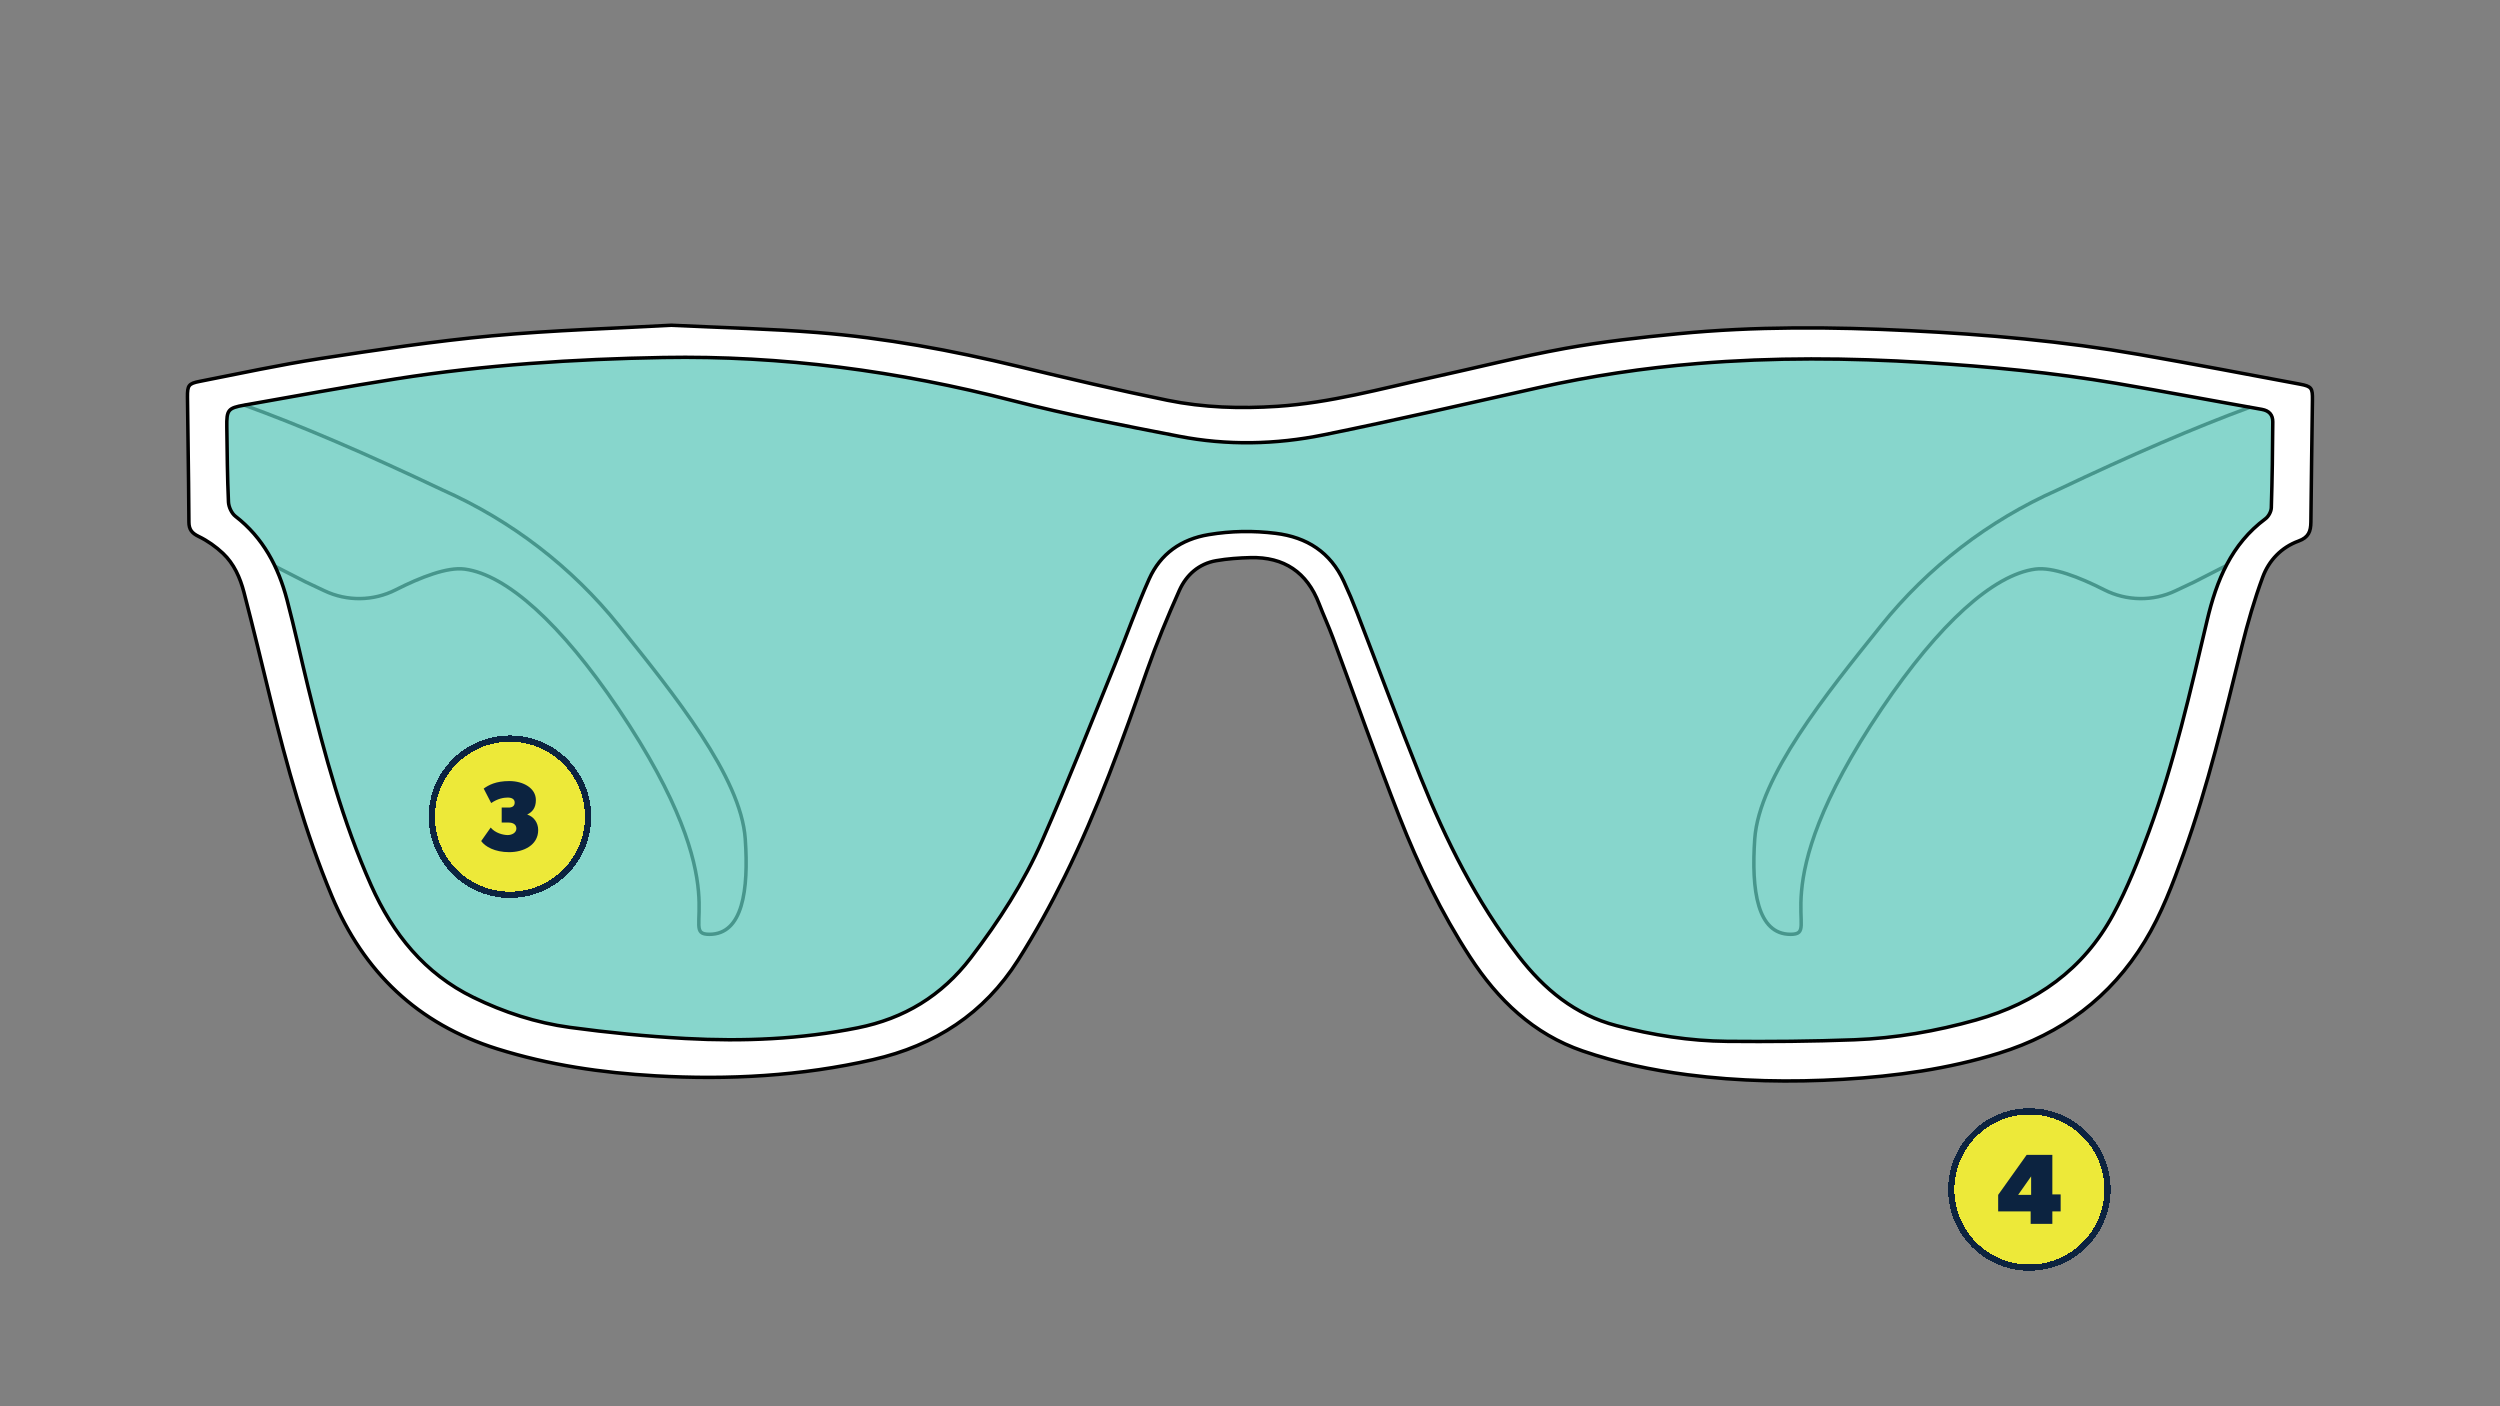 <svg xml:space="preserve" style="enable-background:new 0 0 800 450;" viewBox="0 0 800 450" y="0px" x="0px" xmlns:xlink="http://www.w3.org/1999/xlink" xmlns="http://www.w3.org/2000/svg" version="1.1">
<rect x="0" y="0" width="800" height="450" fill="#808080" stroke="none"/>
<style type="text/css">
	.st0{display:none;}
	.st1{display:inline;fill:#FF00FF;}
	.st2{fill:#FFFFFF;}
	.st3{fill:none;stroke:#000000;stroke-width:1.125;stroke-miterlimit:10;}
	.st4{opacity:0.75;fill:#5FC8BA;}
	.st5{stroke:#000000;stroke-width:0.5;stroke-linejoin:round;stroke-miterlimit:10;}
	.st6{opacity:0.75;}
	.st7{fill:#5FC8BA;}
	.st8{fill:#FFFFFF;stroke:#000000;stroke-width:1.125;stroke-miterlimit:10;}
	.st9{stroke:#000000;stroke-width:0.464;stroke-linejoin:round;stroke-miterlimit:10;}
	.st10{fill:#5FC8BA;stroke:#000000;stroke-width:1.125;stroke-miterlimit:10;}
	.st11{opacity:0.75;fill:none;stroke:#000000;stroke-width:1.125;stroke-miterlimit:10;}
	.st12{fill:none;stroke:#000000;stroke-width:1.077;stroke-miterlimit:10;}
	.st13{opacity:0.7;fill:#5FC8BA;}
	.st14{stroke:#000000;stroke-width:0.526;stroke-linejoin:round;stroke-miterlimit:10;}
	.st15{stroke:#000000;stroke-width:0.386;stroke-linejoin:round;stroke-miterlimit:10;}
	.st16{fill:none;stroke:#000000;stroke-miterlimit:10;}
	.st17{opacity:0.7;}
	.st18{fill:none;stroke:#000000;stroke-width:0.831;stroke-miterlimit:10;}
	.st19{stroke:#000000;stroke-width:0.481;stroke-linejoin:round;stroke-miterlimit:10;}
	.st20{stroke:#000000;stroke-width:0.568;stroke-linejoin:round;stroke-miterlimit:10;}
	.st21{stroke:#000000;stroke-width:0.518;stroke-linejoin:round;stroke-miterlimit:10;}
	.st22{fill:#EDE939;}
	.st23{fill:#0C2340;}
	.st24{fill:none;stroke:#0C2340;stroke-width:2;}
</style>
<g class="st0" id="ColorBlock">
	<rect height="4792.84" width="1688.64" class="st1" y="-3820.04" x="-856.37"></rect>
</g>
<g id="Frames">
	<g>
		<path d="M214.82,104.08c16.86,0.81,31.77,1.14,46.61,2.32c21.76,1.73,43.18,5.73,64.41,10.85
			c15.87,3.83,31.76,7.58,47.75,10.84c11.56,2.36,23.33,2.72,35.16,1.94c16.89-1.11,33.1-5.62,49.5-9.24
			c14.18-3.12,28.28-6.7,42.56-9.29c11.95-2.17,24.08-3.52,36.18-4.7c24.66-2.41,49.4-2.21,74.11-0.99
			c24.61,1.22,49.14,3.37,73.44,7.63c17.15,3.01,34.27,6.26,51.38,9.48c3.82,0.72,4.11,1.24,4.06,5.1
			c-0.16,13.02-0.38,26.04-0.5,39.05c-0.03,2.95-0.72,4.9-3.95,6.07c-5.47,1.99-9.48,6.17-11.46,11.53
			c-2.65,7.18-4.79,14.58-6.64,22.02c-5.58,22.37-10.85,44.83-18.7,66.57c-3.47,9.62-7.04,19.21-12.41,28
			c-10.95,17.94-26.64,29.55-46.64,35.76c-16.3,5.07-33.02,7.36-49.97,8.36c-16.63,0.98-33.23,0.68-49.76-1.47
			c-11.38-1.48-22.58-3.85-33.44-7.58c-15.84-5.43-27.19-16.39-36.1-30.09c-9.18-14.11-16.48-29.25-22.61-44.88
			c-7.43-18.96-14.18-38.18-21.27-57.27c-1.37-3.68-3.02-7.25-4.43-10.91c-3.87-10.08-11.21-15.01-21.95-14.74
			c-3.67,0.09-7.37,0.35-10.97,0.98c-5.59,0.97-9.57,4.56-11.79,9.51c-3.77,8.42-7.31,16.98-10.36,25.68
			c-7.82,22.33-15.81,44.59-26.29,65.83c-4.52,9.15-9.47,18.15-14.94,26.77c-10.89,17.15-26.61,27.35-46.48,31.89
			c-22.97,5.24-46.15,6.51-69.54,5.17c-17.19-0.98-34.14-3.46-50.67-8.64c-25.47-7.97-42.78-24.59-52.95-48.95
			c-8.53-20.44-14.4-41.72-19.66-63.18c-2.78-11.35-5.49-22.72-8.45-34.03c-1.21-4.61-3.17-9.06-6.7-12.4
			c-2.28-2.15-4.96-4.04-7.77-5.4c-2.19-1.06-3.12-2.24-3.13-4.6c-0.03-8.43-0.17-16.87-0.27-25.3c-0.06-4.91-0.15-9.82-0.19-14.73
			c-0.03-3.71,0.34-4.3,3.91-5c12.84-2.51,25.64-5.31,38.56-7.29c18.27-2.81,36.57-5.58,54.96-7.28
			C177.15,105.64,196.97,105.08,214.82,104.08z" class="st2"></path>
		<g>
			<path d="M78.16,129.64c17.78,6.44,38.95,15.5,63.49,27.17c22,9.76,41.35,24.65,56.42,43.41
				c17.54,21.83,39.03,48.39,40.41,68.22c1.14,16.48-0.83,30.54-11.46,30.54s10.98-12.68-29.15-72.17
				c-18.44-27.34-35.8-42.94-49.19-44.7c-5.51-0.72-13.99,2.54-22.07,6.64c-7.14,3.62-15.56,3.74-22.79,0.3
				c-2-0.95-4-1.89-5.98-2.82L88,181.2" class="st3"></path>
			<path d="M719.99,130.31c-17.4,6.39-37.95,15.23-61.64,26.5c-22,9.76-41.35,24.65-56.42,43.41
				c-17.54,21.83-39.03,48.39-40.41,68.22c-1.14,16.48,0.83,30.54,11.46,30.54s-10.98-12.68,29.15-72.17
				c18.44-27.34,35.8-42.94,49.19-44.7c5.51-0.72,13.99,2.54,22.07,6.64c7.14,3.62,15.56,3.74,22.79,0.3c2-0.95,4-1.89,5.98-2.82
				l10.21-5.22" class="st3"></path>
		</g>
		<path d="M212.22,114.4c-28.57,0.5-57.06,2.37-85.31,6.81c-16.28,2.56-32.49,5.56-48.72,8.43
			c-5.25,0.93-5.69,1.53-5.61,6.96c0.11,8.02,0.17,16.05,0.53,24.06c0.07,1.58,1.02,3.61,2.24,4.56
			c8.86,6.85,13.71,16.15,16.48,26.66c2.46,9.33,4.49,18.77,6.79,28.14c5.3,21.54,11.07,42.94,20.14,63.27
			c6.93,15.54,17.12,28.27,32.74,35.88c9.76,4.76,20.09,8.13,30.82,9.59c12.3,1.67,24.7,2.89,37.1,3.56c18.43,1,36.8,0.24,54.99-3.4
			c14.95-2.99,26.92-10.25,36.26-22.44c9.01-11.77,17-24.15,22.92-37.66c8.15-18.57,15.56-37.46,23.21-56.25
			c3.7-9.09,6.93-18.38,10.94-27.32c3.62-8.06,10.24-12.71,19.05-14.17c7.14-1.19,14.26-1.3,21.44-0.41
			c10.03,1.24,17.49,6.06,21.78,15.35c1.54,3.34,2.98,6.73,4.3,10.16c6.75,17.47,13.24,35.04,20.22,52.42
			c8.16,20.32,17.87,39.83,31.37,57.3c8.26,10.69,18.06,18.84,31.38,22.31c11.62,3.03,23.41,4.91,35.4,5.02
			c13.58,0.13,27.17,0.01,40.74-0.5c13.19-0.5,26.15-2.75,38.91-6.34c19.22-5.42,34.38-16.13,43.9-33.77
			c4.56-8.45,8.13-17.51,11.45-26.55c8.07-22,13.25-44.83,18.61-67.59c3-12.72,7.7-24.33,18.65-32.47c0.98-0.73,1.84-2.31,1.88-3.52
			c0.29-9.16,0.41-18.33,0.47-27.5c0.01-2.19-1.11-3.56-3.5-3.99c-15.51-2.73-30.97-5.68-46.49-8.32
			c-20.34-3.46-40.86-5.39-61.43-6.67c-24.21-1.5-48.43-1.69-72.64,0.32c-17.15,1.42-34.11,3.97-50.91,7.72
			c-22.9,5.11-45.75,10.43-68.74,15.1c-15.34,3.12-30.95,3.45-46.38,0.44c-17.73-3.45-35.51-6.84-52.98-11.35
			C287.43,118.73,250.21,113.72,212.22,114.4z" class="st4"></path>
		<path d="M214.82,104.08c16.86,0.81,31.77,1.14,46.61,2.32c21.76,1.73,43.18,5.73,64.41,10.85
			c15.87,3.83,31.76,7.58,47.75,10.84c11.56,2.36,23.33,2.72,35.16,1.94c16.89-1.11,33.1-5.62,49.5-9.24
			c14.18-3.12,28.28-6.7,42.56-9.29c11.95-2.17,24.08-3.52,36.18-4.7c24.66-2.41,49.4-2.21,74.11-0.99
			c24.61,1.22,49.14,3.37,73.44,7.63c17.15,3.01,34.27,6.26,51.38,9.48c3.82,0.72,4.11,1.24,4.06,5.1
			c-0.16,13.02-0.38,26.04-0.5,39.05c-0.03,2.95-0.72,4.9-3.95,6.07c-5.47,1.99-9.48,6.17-11.46,11.53
			c-2.65,7.18-4.79,14.58-6.64,22.02c-5.58,22.37-10.85,44.83-18.7,66.57c-3.47,9.62-7.04,19.21-12.41,28
			c-10.95,17.94-26.64,29.55-46.64,35.76c-16.3,5.07-33.02,7.36-49.97,8.36c-16.63,0.98-33.23,0.68-49.76-1.47
			c-11.38-1.48-22.58-3.85-33.44-7.58c-15.84-5.43-27.19-16.39-36.1-30.09c-9.18-14.11-16.48-29.25-22.61-44.88
			c-7.43-18.96-14.18-38.18-21.27-57.27c-1.37-3.68-3.02-7.25-4.43-10.91c-3.87-10.08-11.21-15.01-21.95-14.74
			c-3.67,0.09-7.37,0.35-10.97,0.98c-5.59,0.97-9.57,4.56-11.79,9.51c-3.77,8.42-7.31,16.98-10.36,25.68
			c-7.82,22.33-15.81,44.59-26.29,65.83c-4.52,9.15-9.47,18.15-14.94,26.77c-10.89,17.15-26.61,27.35-46.48,31.89
			c-22.97,5.24-46.15,6.51-69.54,5.17c-17.19-0.98-34.14-3.46-50.67-8.64c-25.47-7.97-42.78-24.59-52.95-48.95
			c-8.53-20.44-14.4-41.72-19.66-63.18c-2.78-11.35-5.49-22.72-8.45-34.03c-1.21-4.61-3.17-9.06-6.7-12.4
			c-2.28-2.15-4.96-4.04-7.77-5.4c-2.19-1.06-3.12-2.24-3.13-4.6c-0.03-8.43-0.17-16.87-0.27-25.3c-0.06-4.91-0.15-9.82-0.19-14.73
			c-0.03-3.71,0.34-4.3,3.91-5c12.84-2.51,25.64-5.31,38.56-7.29c18.27-2.81,36.57-5.58,54.96-7.28
			C177.15,105.64,196.97,105.08,214.82,104.08z M212.22,114.4c-28.57,0.5-57.06,2.37-85.31,6.81c-16.28,2.56-32.49,5.56-48.72,8.43
			c-5.25,0.93-5.69,1.53-5.61,6.96c0.11,8.02,0.17,16.05,0.53,24.06c0.07,1.58,1.02,3.61,2.24,4.56
			c8.86,6.85,13.71,16.15,16.48,26.66c2.46,9.33,4.49,18.77,6.79,28.14c5.3,21.54,11.07,42.94,20.14,63.27
			c6.93,15.54,17.12,28.27,32.74,35.88c9.76,4.76,20.09,8.13,30.82,9.59c12.3,1.67,24.7,2.89,37.1,3.56c18.43,1,36.8,0.24,54.99-3.4
			c14.95-2.99,26.92-10.25,36.26-22.44c9.01-11.77,17-24.15,22.92-37.66c8.15-18.57,15.56-37.46,23.21-56.25
			c3.7-9.09,6.93-18.38,10.94-27.32c3.62-8.06,10.24-12.71,19.05-14.17c7.14-1.19,14.26-1.3,21.44-0.41
			c10.03,1.24,17.49,6.06,21.78,15.35c1.54,3.34,2.98,6.73,4.3,10.16c6.75,17.47,13.24,35.04,20.22,52.42
			c8.16,20.32,17.87,39.83,31.37,57.3c8.26,10.69,18.06,18.84,31.38,22.31c11.62,3.03,23.41,4.91,35.4,5.02
			c13.58,0.13,27.17,0.01,40.74-0.5c13.19-0.5,26.15-2.75,38.91-6.34c19.22-5.42,34.38-16.13,43.9-33.77
			c4.56-8.45,8.13-17.51,11.45-26.55c8.07-22,13.25-44.83,18.61-67.59c3-12.72,7.7-24.33,18.65-32.47c0.98-0.73,1.84-2.31,1.88-3.52
			c0.29-9.16,0.41-18.33,0.47-27.5c0.01-2.19-1.11-3.56-3.5-3.99c-15.51-2.73-30.97-5.68-46.49-8.32
			c-20.34-3.46-40.86-5.39-61.43-6.67c-24.21-1.5-48.43-1.69-72.64,0.32c-17.15,1.42-34.11,3.97-50.91,7.72
			c-22.9,5.11-45.75,10.43-68.74,15.1c-15.34,3.12-30.95,3.45-46.38,0.44c-17.73-3.45-35.51-6.84-52.98-11.35
			C287.43,118.73,250.21,113.72,212.22,114.4z" class="st3"></path>
	</g>
</g>
<g id="Numbers">
	<g>
		<path d="M163.18,237.34L163.18,237.34c13.25,0,24,10.75,24,24l0,0
			c0,13.25-10.75,24-24,24l0,0c-13.25,0-24-10.75-24-24l0,0C139.18,248.08,149.92,237.34,163.18,237.34z" class="st22" shape-rendering="crispEdges"></path>
		<path d="M172.22,265.62c0-2.4-1.44-4.32-3.52-4.96c1.6-0.8,2.78-2.08,2.78-4.64c0-3.84-4.06-6.08-8.48-6.08
			c-4.38,0-6.62,1.28-8.22,2.4l2.4,4.64c2.08-1.44,4-1.76,5.28-1.76s2.24,0.48,2.24,1.6c0,1.12-0.8,1.6-1.92,1.6h-2.24v4.8h2.24
			c1.44,0,2.46,0.64,2.46,1.92s-1.34,2.08-2.78,2.08s-4-0.64-5.44-2.4l-3.04,4.32c1.25,1.76,4.32,3.55,8.96,3.55
			S172.22,270.42,172.22,265.62z" class="st23"></path>
		<path d="M163.18,236.34L163.18,236.34c13.81,0,25,11.19,25,25l0,0
			c0,13.81-11.19,25-25,25l0,0c-13.81,0-25-11.19-25-25l0,0C138.18,247.53,149.37,236.34,163.18,236.34z" class="st24" shape-rendering="crispEdges"></path>
	</g>
	<g>
		<path d="M649.4,356.64L649.4,356.64c13.25,0,24,10.75,24,24l0,0
			c0,13.25-10.75,24-24,24l0,0c-13.25,0-24-10.75-24-24l0,0C625.4,367.39,636.15,356.64,649.4,356.64z" class="st22" shape-rendering="crispEdges"></path>
		<path d="M656.75,387.64v4h-6.94v-4h-10.4v-5.28l9.12-12.8h8.22v12.64h2.66v5.44H656.75z M649.96,376.44l-4.16,5.92
			h4.16V376.44z" class="st23"></path>
		<path d="M649.4,355.64L649.4,355.64c13.81,0,25,11.19,25,25l0,0
			c0,13.81-11.19,25-25,25l0,0c-13.81,0-25-11.19-25-25l0,0C624.4,366.84,635.6,355.64,649.4,355.64z" class="st24" shape-rendering="crispEdges"></path>
	</g>
</g>
</svg>
